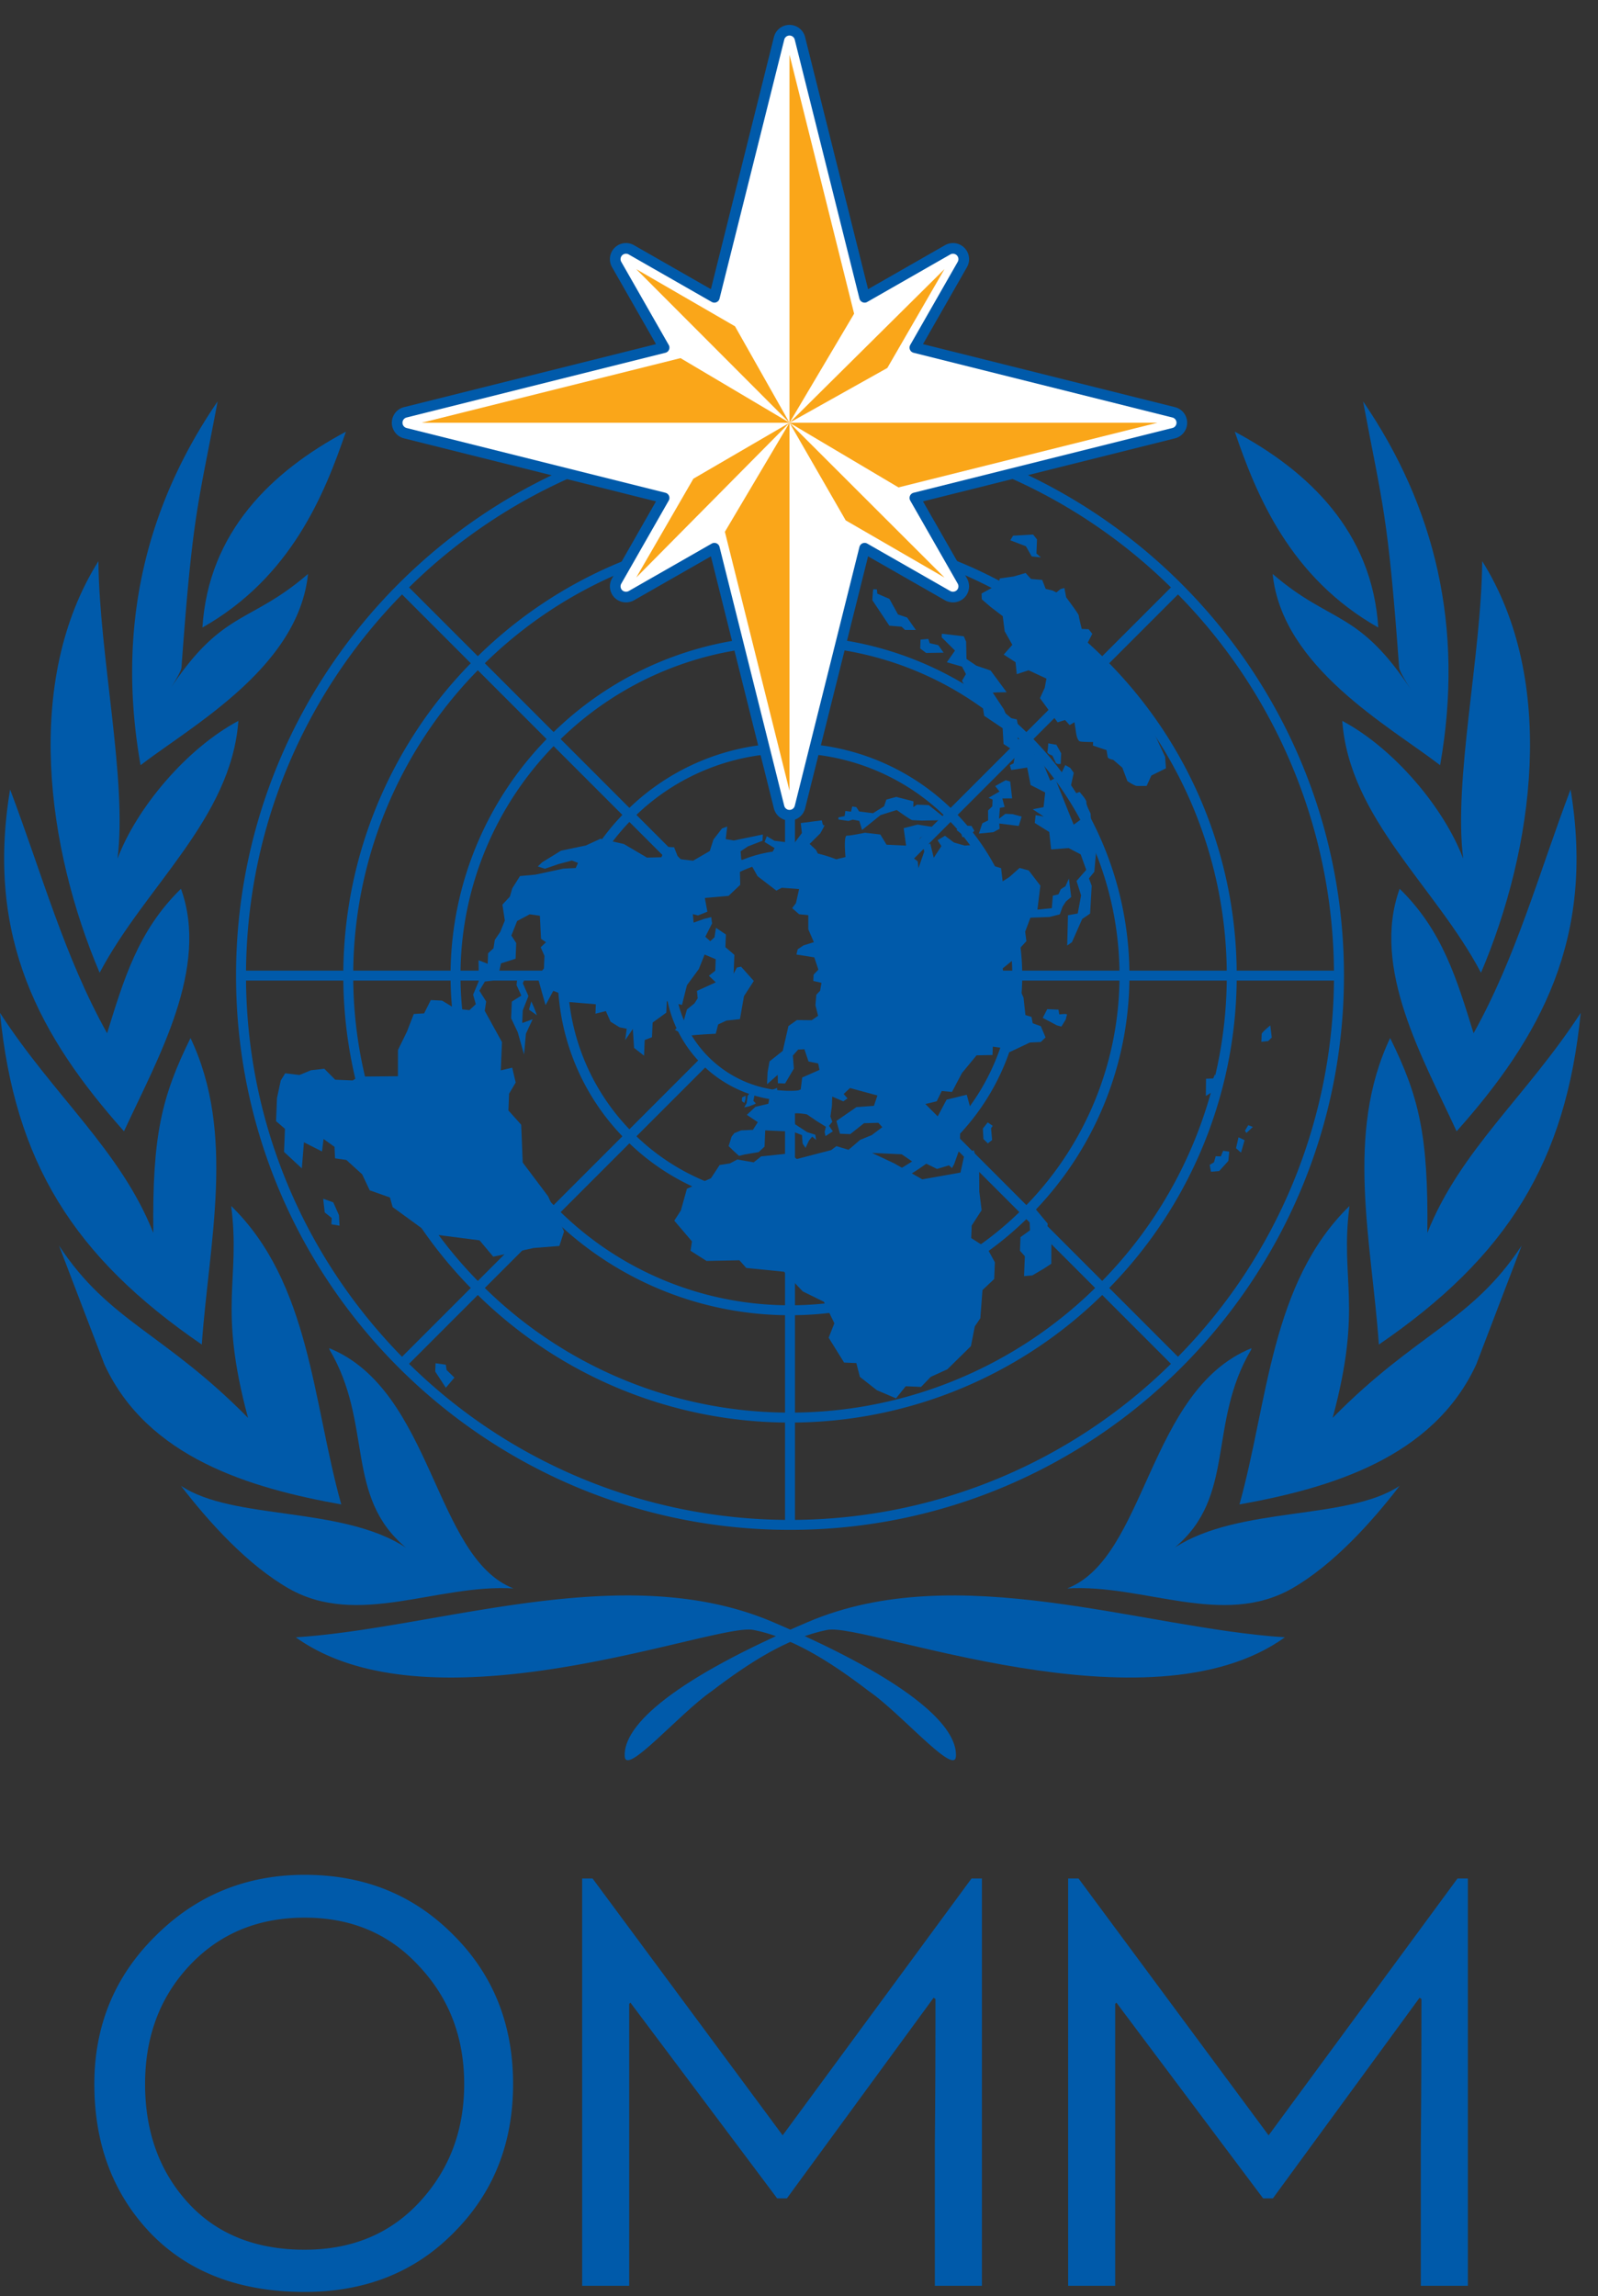 <svg viewBox="0 0 250 359" xmlns="http://www.w3.org/2000/svg" xml:space="preserve" style="fill-rule:evenodd;clip-rule:evenodd;stroke-linecap:round;stroke-linejoin:round;stroke-miterlimit:2"><rect x="0" y="0" width="250" height="359" fill="#333333" stroke="none"/><path d="m16.174 37.525-.251.5-.388.023-.256.66-.337.69-.003.985-1.464.014-.235.145-.655-.028-.41-.412-.501.057-.43.178-.537-.064-.166.269-.142.663-.035.864.334.288-.034.866.668.618.079-.978.678.343.059-.468.41.295.022.431.423.061.593.538.285.602.759.268.101.36 1.384 1.007 1.879.241.514.613.932-.197.585-.129.966-.076.176-.543-.6-1.323-.952-1.264-.038-.947-.02-.472-.479-.535.025-.629.248-.42-.131-.557-.429.101.045-1.061-.647-1.172.053-.353-.255-.403.208-.344.464-.06.141-.623.547-.172.024-.589-.183-.282.217-.545.471-.252.383.055.043.866.187.127-.2.19.142.322-.02.471-.242.303.303 1.076.29-.538.229.089.333.329 1.036.086-.014.354.39-.099.176.399.339.211.268.053-.057.429.287-.421.046.711.375.293.025-.588.273-.106.024-.55.513-.371.019-.432.57.142.186-.738.448-.611.215-.542.417.176-.017.433-.239.187.26.247-.394.179-.314.143.028.279-.122.191-.28.223-.134.465-.321.302s.453.256.568.222c.119-.035.966-.075.966-.075l.091-.349.314-.146.504-.054.152-.861.369-.571-.478-.535-.157.032-.123.231.028-.707-.337-.288.019-.475-.374-.251-.053.353-.16.149-.186-.166.253-.5-.03-.238-.272.067-.391.14-.028-.318.193.049.352-.141-.095-.516.891-.078.438-.415-.014-.589.274-.067.01-.235-.231-.051-.025-.315.276-.185.547-.212.012-.235-1.09.226-.304-.051.057-.472-.195.07-.324.419-.135.428-.629.365-.538-.065-.174-.44-.31-.013-.167.388-.542.013-.867-.51-.877-.198-.55.253-.931.194-.712.439-.161.153.266.088.507-.175.507-.135.229.089-.086.193-.463.022-1.049.226-.579.053-.291.461-.089.309-.281.303.091.596-.171.424-.206.304-.049.313-.202.188-.016.394-.342-.132.007.787-.212.504.101.357-.24.225-.537-.062-.489-.297-.423-.021Z" style="fill:#005aaa;fill-rule:nonzero" transform="scale(4.167)"/><path d="m19.753 36.621-.3-.17-.06.511.179.397-.356.224-.026.625.248.525.237.837.07-.783.253-.542-.391.141.019-.471.213-.541-.211-.481.125-.272Z" style="fill:#005aaa;fill-rule:nonzero" transform="scale(4.167)"/><path d="m19.948 37.574-.088.312.298.211-.103-.279-.107-.244ZM12.134 44.98l.057.514.262.209-.012.236.306.053-.021-.395-.213-.48-.379-.137ZM16.353 51.153l.385.055.028.197.295.287-.323.381-.398-.608.013-.312ZM38.543 45.529l.123-.193.228.049.443.532-.054.351.191.087-.004 1.064-.277.182-.436.257-.31.026.03-.746-.183-.205.019-.511.358-.258-.02-.473-.223-.17.115.008ZM33.856 43.313l-1.117-.052.832.392 1.055.6 1.435-.255.144-.659.354-.18.202.677.005.867.088.707-.372.576-.019.471.601.383.287.525-.025.628-.44.414-.081 1.059-.207.305-.146.741-.883.867-.627.286-.362.377-.575-.026-.366.455-.719-.307-.636-.499-.134-.518-.459-.019-.58-.933.214-.542-.393-.806-.791-.388-.704-.739-1.419-.142-.257-.288-1.236.024-.6-.381.054-.352-.663-.778.246-.382.228-.817.901-.391.327-.498.389-.062.275-.145.614.107.277-.223 1.046-.11.3.207 1.286-.334.197-.149.456.138.439-.375.433-.177.395-.297-.148-.164-.538.015-.518.41-.385-.015-.134-.48.752-.519.657-.048.131-.389-.685-.185-.344-.095-.239.226.146.163-.158.111-.417-.177-.012.356-.056.39.07.198-.123.153.145.205-.276.181-.033-.157.047-.195-.338-.21-.375-.255s-.535-.104-.54.018c-.004.117.102.357.102.357l.45.293.303.095.032.198-.149-.125-.123.152-.126.271-.109-.164-.025-.317-.342-.132-.462-.019-.576-.026-.025.61-.221.205-.544.093-.193.049-.203-.185-.187-.182.11-.354.102-.131.255-.105.444-.02.185-.289-.412-.274.32-.3.486-.116.099-.508.234-.086-.006.155-.119.054.035.099.641-.127.333-.124.055-.448.649-.286-.049-.241-.363-.075-.154-.459-.233.012-.201.225.038.491-.33.558-.27-.011-.007-.314-.4.354.02-.45.074-.41.496-.393.214-.934.317-.223.558.005.238-.165-.1-.398.034-.391.142-.152.051-.296-.307-.07.011-.236.18-.189-.154-.46-.671-.107.048-.196.218-.147.389-.121-.209-.483v-.529l-.345-.036-.261-.228.143-.191.118-.526-.653-.048-.2.108-.707-.542-.215-.384.203-.286.506-.114.146-.27-.377-.231.085-.215.283.17.747.092.286-.381-.042-.375.792-.102s.031.236.09.183c.061-.057-.148.305-.148.305l-.401.397.241.227.071.14.306.093.03.218.429-.12.27-.065s-.082-.813.053-.804c.133.005.678-.109.678-.109l.576.066.234.383.734.035-.091-.655.525-.135.69.11-.594.387-.375.674.281.207.028.258.217-.622-.048-.215.274-.087.132.534.286-.438-.143-.22.277-.168.335.251.401.117.521-.036.399.589-.007.157.459.138.057.494.257-.165.38-.338.341.094.439.57-.111.9.541-.055.038-.468.212-.051.087-.192.176-.112.128-.288.087.693-.198.167-.124.192-.107.291-.391.1-.711.026-.198.525.046.355-.364.398-.069.252-.457.374.045.258.303.131.14.4.172.026.123.282.071.653.227.069.048.239.304.11.177.421-.18.172-.407.018-.765.362-.244-.153-.384-.053-.012.314-.599.012-.548.665-.374.709-.384-.037-.189.387-.624.15.009.276.263.167.386-.022.336-.632.758-.184.201.739-.451.665-.007.593-.215.601-.083.154-.113-.103-.448.135-.491-.239-.158.154-.676-.464Z" style="fill:#005aaa;fill-rule:nonzero" transform="scale(4.167)"/><path d="m37.083 42.116-.183.231.022.393.167.164.159-.129-.04-.435.062-.096-.187-.128ZM39.149 38.194l.169-.328.422.02.029.179s.312-.045.29.012c-.022.061-.046.178-.046.178l-.165.266-.169-.046-.53-.281ZM40.067 35.48l.029-1.138.367-.066.125-.679-.171-.541.365-.416-.209-.581-.452-.236-.657.05-.071-.653-.544-.339.032-.295.305.054-.412-.274.406-.08.06-.55-.546-.279-.129-.656-.6.092-.05-.18.139-.071.074-.429-.451-.296-.034-.592-.692-.465-.093-.574-.223-.186-.25-.071-.269-.484.149-.252-.146-.279-.571-.164.306-.438-.499-.497.006-.135.823.096.088.2.014.651.373.252.533.181.602.814-.325.005-.196.01.417.629.123.3.363.076.063.339-.034.391.286.072.31.465.333.309.298.723.178-.091.7 1.743.377-.276s-.22-.265-.197-.383c.025-.116-.249-.504-.19-.5.057.001.232-.069.232-.069s.277.306.255.385c-.023.075.157.42.157.42l.06.908.152.48-.071.803-.201.245.103.28-.06 1.042-.297.203-.384.869-.179.128Z" style="fill:#005aaa;fill-rule:nonzero" transform="scale(4.167)"/><path d="m39.355 27.892.306.054.18.321-.018.395s-.153.032-.191-.049a6.197 6.197 0 0 0-.123-.261s-.208-.067-.186-.144c.022-.079.032-.316.032-.316ZM39.995 28.707l.189.109.129.183-.12.544-.173-.047-.025-.295-.167-.146.167-.348ZM31.475 30.749l.383.057.157-.051.247.048.103.341.697-.561.606-.189s.523.379.581.38c.058.004.366.017.366.017l.962-.017-.708-.563-.443-.018-.139.092.009-.217-.647-.166-.37.1-.088.253-.415.259-.519-.065-.108-.163-.153-.025-.045.196-.213-.028-.028.194-.232.048-.003.078ZM35.91 31.144l.18-.169.383.017.108.182-.219.226-.233.009-.034-.121-.185-.144ZM36.75 31.279l.131-.387.217-.108-.002-.374.158-.152.012-.256-.152-.065.413-.237-.165-.204.395-.22.171.05.071.632-.367.003.085.32-.176.031-.035.412.24-.187.268.012.343.092-.109.351-.732-.091.014.197-.237.128-.543.053ZM32.787 22.112c-.018.057-.035.41-.035.41l.636.955.46.038.13.123h.406l-.328-.467-.342-.115-.322-.584-.456-.197-.012-.158-.137-.005ZM34.561 24.001l-.012.333.222.167.658-.01-.202-.282-.323-.076-.051-.16-.292.028ZM39.128 21.76l-.421-.035-.202-.225-.443.13-.523.075-.074.229-.613.337.008.216.344.297.442.335.073.567.288.51-.323.366.443.286.047.449.443-.146.671.312-.065.344-.178.39.662.908.279-.087.172.19.182-.108.063.416s.039.285.151.306c.112.022.485.022.485.022l-.006.132.512.171s.026.168.041.253c.011.081.206.109.206.109l.345.296.19.506s.269.177.349.179c.082.006.373 0 .373 0l.178-.39.547-.271-.032-.434-.417-.896-1.349-1.916-.256-.476-.904-.953.194-.372-.14-.172-.258-.011s-.112-.453-.111-.501c.004-.051-.473-.685-.473-.685l-.068-.35-.147.042-.151.126-.144-.072-.259-.062-.131-.337ZM37.931 20.274l.586.223.217.382.347.037-.169-.147.021-.529-.147-.182-.752.043-.103.173ZM47.692 38.477s-.319.259-.324.322c0 .057-.011.293-.011.293l.253-.028.137-.132-.055-.455ZM45.613 40.313l-.065.154-.269.01-.007.648.295-.185.106-.192.138-.052.028-.235-.157.053-.069-.201ZM46.15 43.213l-.229-.032-.086.211-.193-.007-.066.23-.159.094.048.259.308-.027.344-.38.033-.348ZM46.726 42.784l-.227-.109-.094.409.187.167.134-.467ZM46.865 42.22l.172.067-.241.225-.056-.084.125-.208ZM28.197 40.713l-.075.041-.045.194.098.037-.105.132-.036.271-.092.166.173-.039.188-.07.075-.04-.094-.097.046-.225-.043-.141.01-.242-.1.013ZM27.994 41.113l-.001.119-.046.153-.094-.066.006-.137.135-.069ZM33.342 40.279s-.179.188-.103.192c.076.001.186.144.186.144l.289.013.026.317.274-.106.194-.031.207-.404-.2-.205-.503.036-.347-.017-.023.061ZM32.69 39.739l.31.015.377.171-.087.215-.401-.042-.069-.197-.13-.162ZM24.467 34.923l.207.088.12.361-.046.194.171.085.007.787-.35.064-.125-.241.162-.21-.019-.474-.228.346-.548.268.111-.368.295-.144.301-.262-.125-.299-.458-.101.087-.251.438.157ZM29.016 60.864c4.975 2.123 6.931 3.849 6.873 5.037-.036.76-2.064-1.615-3.277-2.45-1.396-1.065-2.849-2.003-4.337-2.293-1.439-.274-12.052 3.956-17.17.279 5.387-.348 12.303-2.966 17.911-.573ZM6.813 25.052c-.011.188-.549.991-.506.922 2.031-3.123 3.047-2.53 5.257-4.437-.36 3.5-4.355 5.69-6.286 7.176-.919-5.187.198-9.711 2.892-13.651-.732 3.896-.933 4.149-1.357 9.99Z" style="fill:#005aaa;fill-rule:nonzero" transform="scale(4.167)"/><path d="M7.6 23.547c.226-3.588 2.604-5.863 5.387-7.349-.807 2.362-2.061 5.468-5.387 7.349ZM4.412 32.218c.711-1.886 2.571-4.119 4.538-5.169-.271 3.675-3.502 6.213-5.209 9.452-1.974-4.64-2.873-10.941-.046-15.445.031 3.53 1.088 8.229.717 11.162Z" style="fill:#005aaa;fill-rule:nonzero" transform="scale(4.167)"/><path d="M4.021 38.77c.628-2.017 1.156-3.844 2.773-5.42 1.077 2.976-.867 6.348-2.139 9.1C1.524 38.935-.55 35.212.379 29.623c1.187 3.134 2.032 6.267 3.642 9.147Z" style="fill:#005aaa;fill-rule:nonzero" transform="scale(4.167)"/><path d="M5.756 46.261c-.043-3.684.321-5.124 1.396-7.311 1.707 3.588.695 7.652.424 11.502C2.751 47.149.55 43.596 0 38.007c2.029 3.13 4.53 5.162 5.756 8.254Z" style="fill:#005aaa;fill-rule:nonzero" transform="scale(4.167)"/><path d="M12.812 56.451c-3.415-.611-7.275-1.75-8.891-5.251l-1.706-4.461c1.891 2.867 3.923 3.246 7.097 6.463-1.142-4.233-.273-5.152-.633-7.95 2.964 2.887 3.055 7.348 4.133 11.199Z" style="fill:#005aaa;fill-rule:nonzero" transform="scale(4.167)"/><path d="M19.276 59.603c-2.874-.174-5.837 1.486-8.44 0-1.527-.876-2.965-2.449-4.042-3.85 1.975 1.312 6.02.742 8.445 2.318-2.314-1.925-1.22-4.646-2.869-7.43-.012-.059-.007-.052-.007-.052 3.893 1.585 3.933 7.853 6.913 9.014ZM30.329 60.864c-4.978 2.123-6.934 3.849-6.875 5.037.037.76 2.063-1.615 3.274-2.45 1.399-1.065 2.852-2.003 4.341-2.293 1.439-.274 12.051 3.956 17.17.279-5.387-.348-12.302-2.966-17.91-.573ZM52.529 25.052c.014.188.551.991.508.922-2.031-3.123-3.047-2.53-5.257-4.437.359 3.5 4.354 5.69 6.288 7.176.917-5.187-.198-9.711-2.892-13.651.727 3.896.929 4.149 1.353 9.99Z" style="fill:#005aaa;fill-rule:nonzero" transform="scale(4.167)"/><path d="M51.746 23.547c-.23-3.588-2.606-5.863-5.388-7.349.807 2.362 2.059 5.468 5.388 7.349ZM54.934 32.218c-.713-1.886-2.573-4.119-4.541-5.169.272 3.675 3.504 6.213 5.209 9.452 1.975-4.64 2.873-10.941.046-15.445-.028 3.53-1.087 8.229-.714 11.162Z" style="fill:#005aaa;fill-rule:nonzero" transform="scale(4.167)"/><path d="M55.324 38.77c-.63-2.017-1.158-3.844-2.776-5.42-1.077 2.976.87 6.348 2.139 9.1 3.135-3.515 5.208-7.238 4.278-12.827-1.187 3.134-2.034 6.267-3.641 9.147Z" style="fill:#005aaa;fill-rule:nonzero" transform="scale(4.167)"/><path d="M53.588 46.261c.042-3.684-.319-5.124-1.397-7.311-1.705 3.588-.691 7.652-.423 11.502 4.826-3.303 7.026-6.856 7.577-12.445-2.034 3.13-4.529 5.162-5.757 8.254Z" style="fill:#005aaa;fill-rule:nonzero" transform="scale(4.167)"/><path d="M46.534 56.451c3.41-.611 7.273-1.75 8.889-5.251l1.706-4.461c-1.89 2.867-3.923 3.246-7.096 6.463 1.143-4.233.271-5.152.632-7.95-2.964 2.887-3.054 7.348-4.131 11.199Z" style="fill:#005aaa;fill-rule:nonzero" transform="scale(4.167)"/><path d="M40.067 59.603c2.873-.174 5.837 1.486 8.443 0 1.526-.876 2.961-2.449 4.038-3.85-1.975 1.312-6.018.742-8.445 2.318 2.318-1.925 1.221-4.646 2.872-7.43l.008-.052c-3.896 1.585-3.935 7.853-6.916 9.014Z" style="fill:#005aaa;fill-rule:nonzero" transform="scale(4.167)"/><path d="M46.43 36.421a16.712 16.712 0 0 0-4.786-11.534l2.582-2.582a20.354 20.354 0 0 1 5.856 14.116H46.43Zm-4.786 11.908a16.714 16.714 0 0 0 4.786-11.535h3.652a20.352 20.352 0 0 1-5.856 14.116l-2.582-2.581Zm-11.798 5.049a16.714 16.714 0 0 0 11.535-4.786l2.581 2.582a20.357 20.357 0 0 1-14.116 5.857v-3.653Zm-11.907-4.785a16.715 16.715 0 0 0 11.534 4.785v3.653a20.359 20.359 0 0 1-14.116-5.857l2.582-2.581ZM12.89 36.794a16.718 16.718 0 0 0 4.785 11.535l-2.581 2.581c-3.581-3.646-5.808-8.625-5.857-14.116h3.653Zm4.785-11.907a16.715 16.715 0 0 0-4.785 11.534H9.237c.049-5.49 2.276-10.47 5.857-14.116l2.581 2.582Zm11.798-5.049a16.715 16.715 0 0 0-11.534 4.785l-2.582-2.581a20.359 20.359 0 0 1 14.116-5.857v3.653Zm11.908 4.785a16.718 16.718 0 0 0-11.535-4.785v-3.653a20.357 20.357 0 0 1 14.116 5.857l-2.581 2.581Zm1.021 11.798a12.707 12.707 0 0 0-3.604-8.688l2.583-2.583a16.345 16.345 0 0 1 4.676 11.271h-3.655Zm-3.604 9.061a12.703 12.703 0 0 0 3.604-8.688h3.655a16.343 16.343 0 0 1-4.676 11.271l-2.583-2.583Zm-8.952 3.868a12.698 12.698 0 0 0 8.688-3.604l2.583 2.583a16.343 16.343 0 0 1-11.271 4.676V49.35Zm-9.061-3.604a12.702 12.702 0 0 0 8.688 3.604v3.655a16.345 16.345 0 0 1-11.271-4.676l2.583-2.583Zm-3.868-8.952a12.7 12.7 0 0 0 3.605 8.688l-2.583 2.583a16.348 16.348 0 0 1-4.677-11.271h3.655Zm3.605-9.061a12.703 12.703 0 0 0-3.605 8.688h-3.655a16.35 16.35 0 0 1 4.677-11.271l2.583 2.583Zm8.951-3.868a12.703 12.703 0 0 0-8.688 3.605l-2.583-2.583a16.35 16.35 0 0 1 11.271-4.677v3.655Zm9.061 3.605a12.7 12.7 0 0 0-8.688-3.605v-3.654a16.343 16.343 0 0 1 11.271 4.676l-2.583 2.583Zm-.157 8.951a8.693 8.693 0 0 0-2.424-5.843l2.581-2.581a12.327 12.327 0 0 1 3.495 8.424h-3.652Zm-2.424 6.216a8.689 8.689 0 0 0 2.424-5.843h3.652a12.328 12.328 0 0 1-3.495 8.425l-2.581-2.582Zm-6.107 2.688a8.691 8.691 0 0 0 5.843-2.424l2.582 2.581a12.323 12.323 0 0 1-8.425 3.495v-3.652Zm-6.216-2.424a8.691 8.691 0 0 0 5.843 2.424v3.652a12.321 12.321 0 0 1-8.424-3.495l2.581-2.581Zm-2.687-6.107a8.684 8.684 0 0 0 2.424 5.843l-2.582 2.582a12.332 12.332 0 0 1-3.495-8.425h3.653Zm2.424-6.216a8.688 8.688 0 0 0-2.424 5.843H17.29a12.332 12.332 0 0 1 3.495-8.424l2.582 2.581Zm6.106-2.687a8.686 8.686 0 0 0-5.843 2.424l-2.581-2.582a12.33 12.33 0 0 1 8.424-3.495v3.653Zm6.216 2.424a8.691 8.691 0 0 0-5.843-2.424v-3.653a12.332 12.332 0 0 1 8.425 3.495l-2.582 2.582Zm-1.338 6.106a4.683 4.683 0 0 0-1.243-2.998l2.581-2.581a8.317 8.317 0 0 1 2.315 5.579h-3.653Zm-1.243 3.371a4.678 4.678 0 0 0 1.243-2.998h3.653a8.32 8.32 0 0 1-2.315 5.58l-2.581-2.582Zm-3.262 1.507a4.673 4.673 0 0 0 2.998-1.243l2.582 2.581a8.32 8.32 0 0 1-5.58 2.315v-3.653Zm-3.371-1.243a4.675 4.675 0 0 0 2.998 1.243v3.653a8.317 8.317 0 0 1-5.579-2.315l2.581-2.581Zm-1.507-3.262a4.68 4.68 0 0 0 1.244 2.998l-2.582 2.582a8.314 8.314 0 0 1-2.314-5.58h3.652Zm1.244-3.371a4.684 4.684 0 0 0-1.244 2.998h-3.652a8.311 8.311 0 0 1 2.314-5.579l2.582 2.581Zm3.261-1.507a4.681 4.681 0 0 0-2.998 1.244l-2.581-2.582a8.311 8.311 0 0 1 5.579-2.314v3.652Zm3.371 1.244a4.68 4.68 0 0 0-2.998-1.244v-3.652a8.32 8.32 0 0 1 5.58 2.314l-2.582 2.582Zm-3.184 7.771a4.328 4.328 0 0 1-4.324-4.323 4.33 4.33 0 0 1 4.324-4.324 4.328 4.328 0 0 1 4.323 4.324 4.328 4.328 0 0 1-4.323 4.323Zm-.001-25.121c-11.467 0-20.797 9.33-20.797 20.798 0 11.468 9.33 20.798 20.797 20.798 11.469 0 20.799-9.33 20.799-20.798 0-11.468-9.33-20.798-20.799-20.798ZM7.077 82.673c1.078 1.17 2.547 1.744 4.36 1.744 1.767 0 3.213-.597 4.314-1.79 1.125-1.216 1.676-2.685 1.676-4.429 0-1.767-.574-3.236-1.699-4.429-1.124-1.217-2.547-1.813-4.291-1.813-1.744 0-3.19.596-4.315 1.79-1.124 1.193-1.675 2.685-1.675 4.452 0 1.813.551 3.304 1.63 4.475Zm-1.423 1.124c-1.4-1.468-2.112-3.327-2.112-5.599 0-2.18.758-4.039 2.295-5.554 1.538-1.537 3.42-2.295 5.6-2.295 2.249 0 4.108.758 5.6 2.272 1.491 1.492 2.226 3.351 2.226 5.577s-.735 4.085-2.226 5.577C15.568 85.266 13.709 86 11.437 86c-2.433 0-4.36-.734-5.783-2.203ZM29.544 82.489h-.367l-5.508-7.343-.046.045v10.58h-1.767V70.487h.391l7.137 9.638 7.091-9.638h.39v15.284h-1.767v-5.37c.023-2.364.023-4.154.023-5.393l-.069-.046-5.508 7.527ZM47.79 82.489h-.368l-5.507-7.343-.046.045v10.58h-1.767V70.487h.39l7.137 9.638 7.091-9.638h.39v15.284h-1.767v-5.37c.023-2.364.023-4.154.023-5.393l-.069-.046-5.507 7.527Z" style="fill:#005aaa;fill-rule:nonzero" transform="scale(4.167)"/><path d="m44.313 15.685-9.946-2.642 1.714-3.349a.185.185 0 0 0-.03-.222.183.183 0 0 0-.221-.029l-3.35 1.713-2.642-9.946a.184.184 0 0 0-.357 0l-2.642 9.946-3.349-1.713a.183.183 0 0 0-.221.029.185.185 0 0 0-.03.222l1.713 3.349-9.946 2.642a.184.184 0 0 0 0 .357l9.946 2.642-1.713 3.349a.183.183 0 0 0 .03.221.182.182 0 0 0 .221.03l3.349-1.713 2.642 9.946a.184.184 0 0 0 .357 0l2.642-9.946 3.35 1.713a.183.183 0 0 0 .221-.03.183.183 0 0 0 .03-.221l-1.714-3.349 9.946-2.642a.184.184 0 0 0 0-.357Z" style="fill:#fff;fill-rule:nonzero" transform="scale(4.167)"/><path d="M29.641 30.59a.403.403 0 0 1-.392-.307l-2.429-9.712-3.117 1.781a.412.412 0 0 1-.486-.064.404.404 0 0 1-.065-.487l1.781-3.117-9.713-2.429a.403.403 0 0 1 .001-.784l9.712-2.428-1.781-3.117a.404.404 0 0 1 .551-.552l3.117 1.782 2.429-9.713a.403.403 0 0 1 .784.001l2.428 9.712 3.118-1.782a.404.404 0 0 1 .551.551l-1.782 3.118 9.713 2.428a.403.403 0 0 1 0 .784l-9.713 2.429 1.782 3.117a.405.405 0 0 1-.066.487.412.412 0 0 1-.485.064l-3.118-1.781-2.428 9.713a.403.403 0 0 1-.392.306Z" style="fill:none;stroke:#005aaa;stroke-width:.3px" transform="scale(4.167)"/><path d="M29.641 30.59a.403.403 0 0 1-.392-.307l-2.429-9.712-3.117 1.781a.412.412 0 0 1-.486-.064.404.404 0 0 1-.065-.487l1.781-3.117-9.713-2.429a.403.403 0 0 1 .001-.784l9.712-2.428-1.781-3.117a.404.404 0 0 1 .551-.552l3.117 1.782 2.429-9.713a.403.403 0 0 1 .784.001l2.428 9.712 3.118-1.782a.404.404 0 0 1 .551.551l-1.782 3.118 9.713 2.428a.403.403 0 0 1 0 .784l-9.713 2.429 1.782 3.117a.405.405 0 0 1-.066.487.412.412 0 0 1-.485.064l-3.118-1.781-2.428 9.713a.403.403 0 0 1-.392.306Z" style="fill:none;stroke:#005aaa;stroke-width:.4px" transform="scale(4.167)"/><path d="m15.831 15.863 9.718-2.425 4.092 2.425h-13.81ZM43.451 15.863l-9.718 2.426-4.092-2.426h13.81ZM29.641 29.673l-2.426-9.718 2.426-4.092v13.81ZM29.641 2.053l2.426 9.718-2.426 4.092V2.053ZM23.886 10.099l3.709 2.145 2.046 3.619-5.755-5.764Z" style="fill:#faa619;fill-rule:nonzero" transform="scale(4.167)"/><path d="m35.459 21.671-3.708-2.145-2.11-3.663 5.818 5.808ZM23.887 21.671l2.145-3.708 3.609-2.1-5.754 5.808ZM35.459 10.098l-2.145 3.709-3.673 2.056 5.818-5.765Z" style="fill:#faa619;fill-rule:nonzero" transform="scale(4.167)"/></svg>